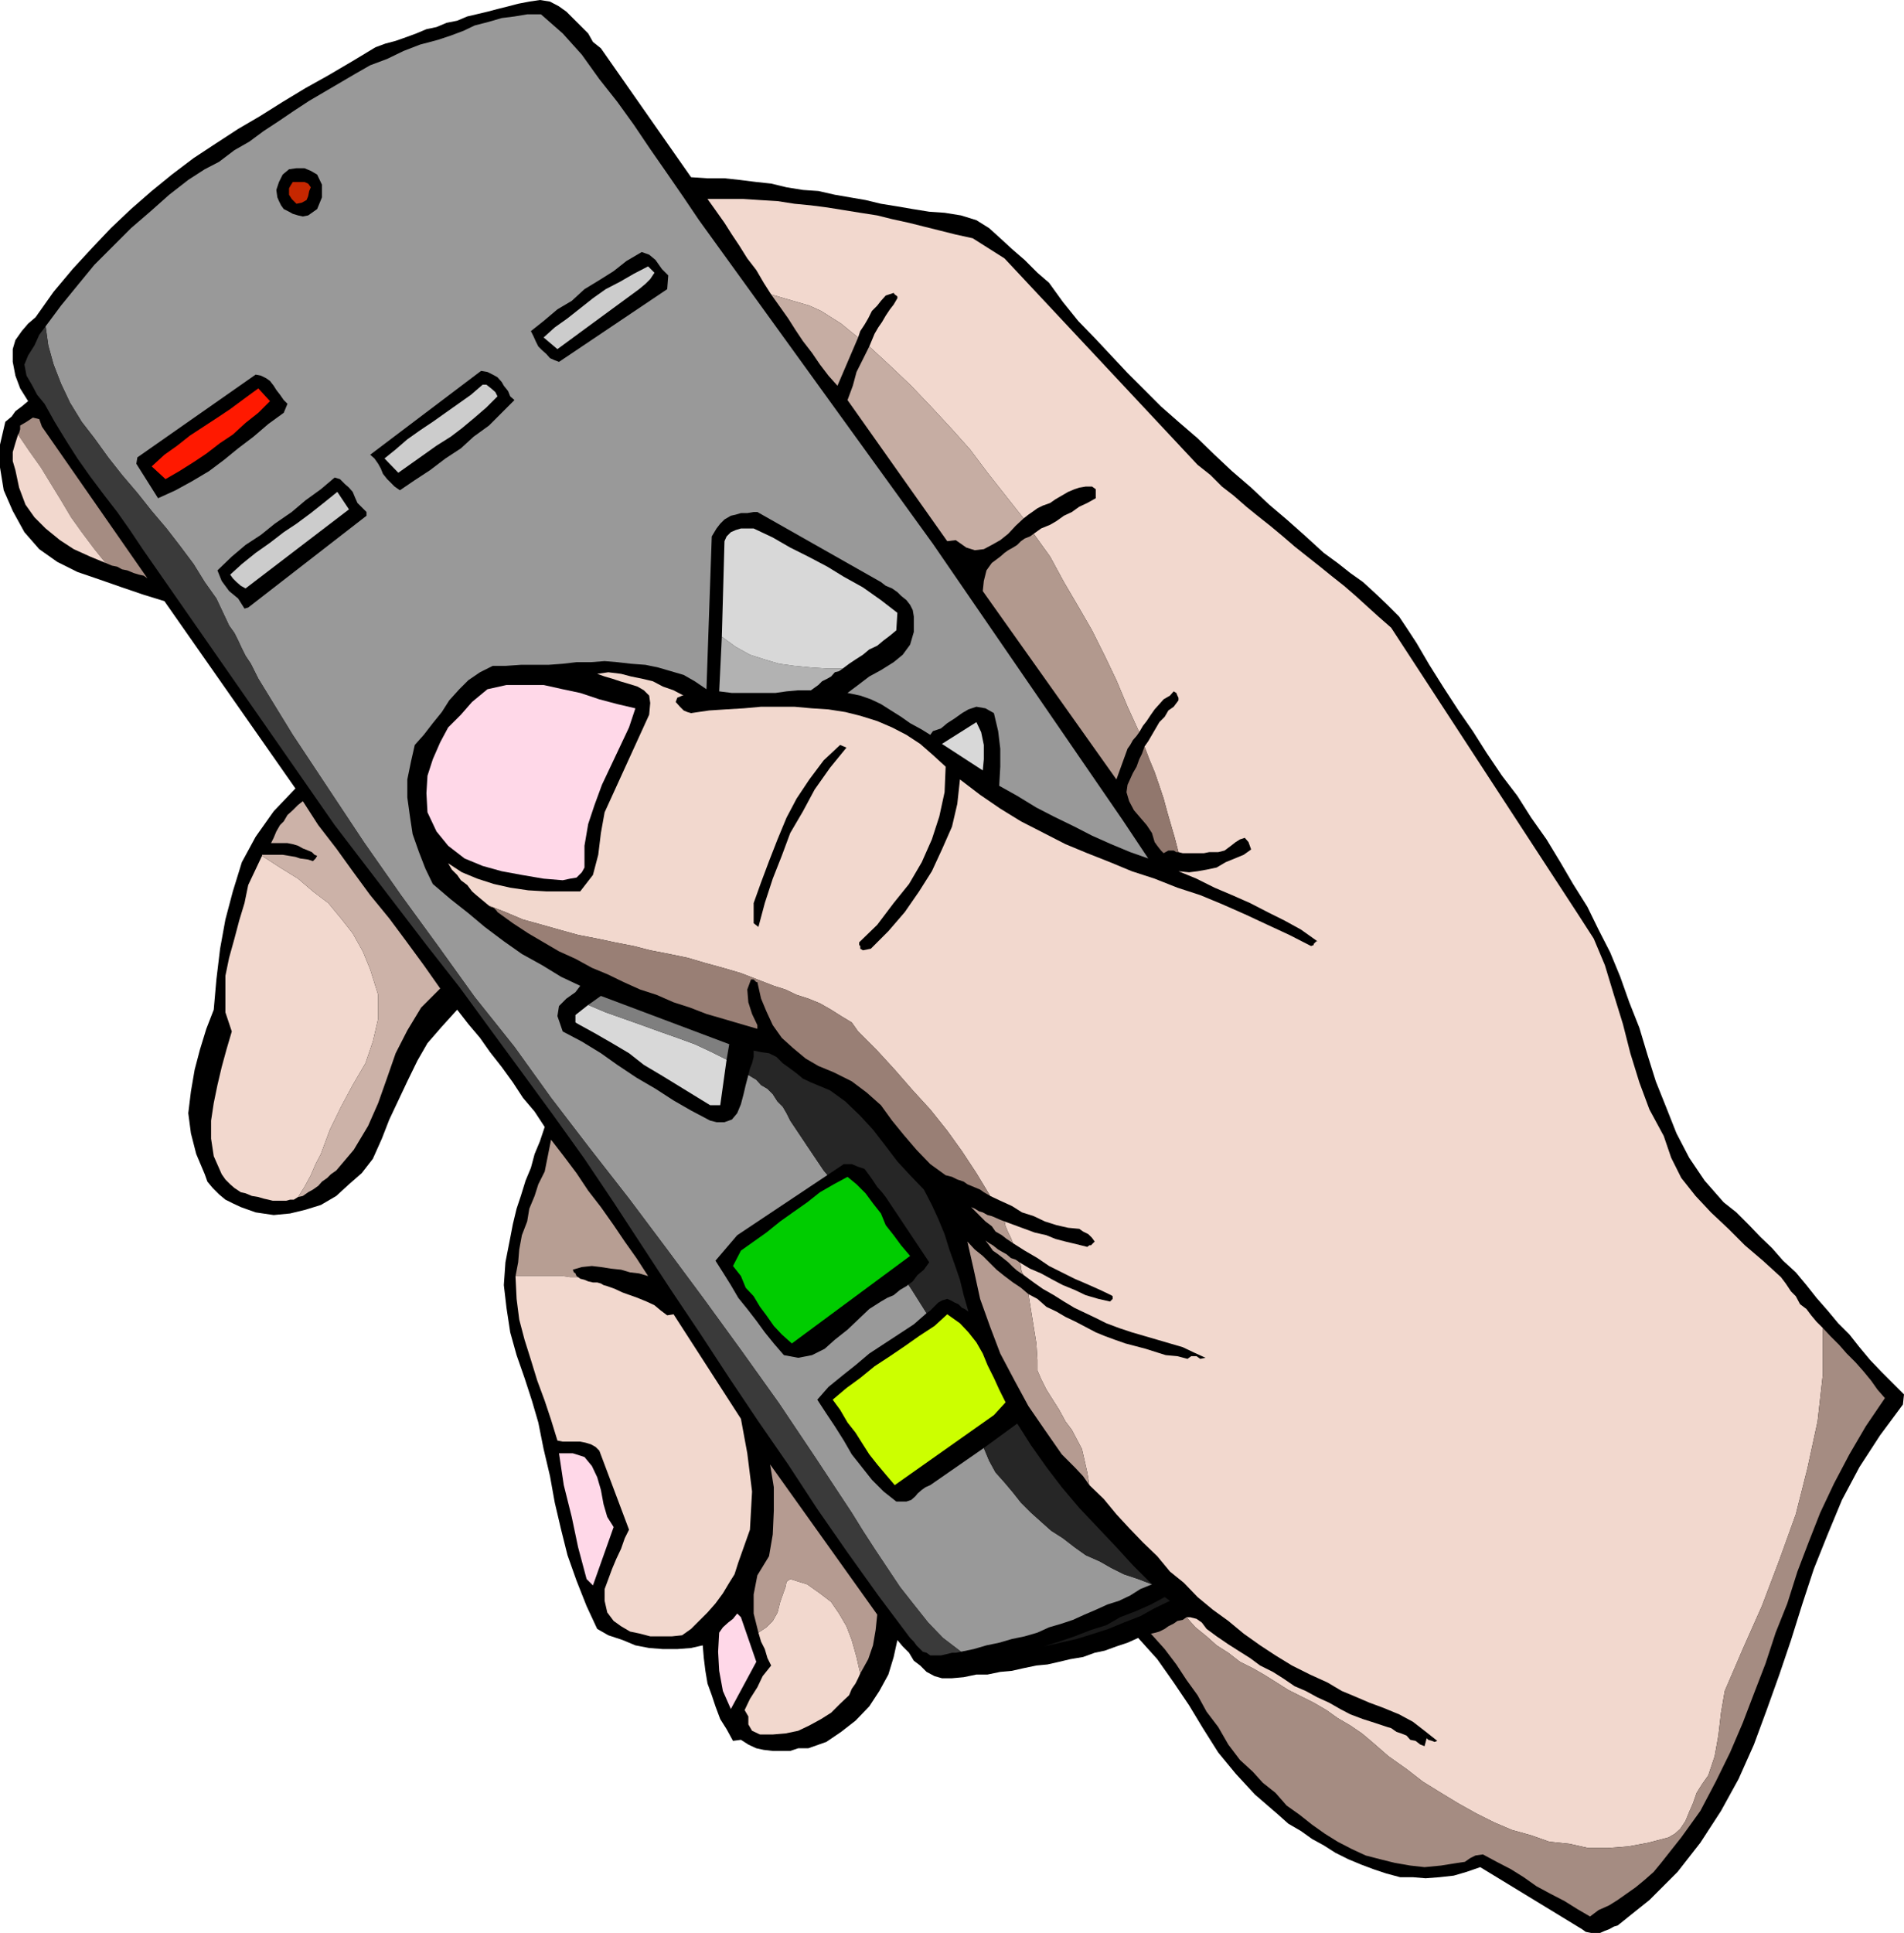 <svg xmlns="http://www.w3.org/2000/svg" width="359" height="364.301"><path d="m358.8 264.703-4.3 5.797-3.898 6-3.301 6.203-2.7 6.5-2.601 6.5-2.2 6.7-2.097 6.699-2.203 6.5-2.398 6.699-2.399 6.5-2.902 6.5-3.301 6-3.898 6-4.301 5.5-5.301 5.3-6 4.801-.7.2-.898.5-.8.3-.899.399H300l-1-.2-.7-.5-19.198-11.699-2.602.899-2.398.699-2.7.3-2.601.2-2.399-.2H264l-2.598-.698L259 352.3l-2.398-.899-2.399-1-2.402-1.199-2.2-1.402-2.199-1.2-2.101-1.5-2.399-1.398L241 342l-4.398-3.797-3.602-3.902-3.297-4-2.902-4.598-2.598-4.3-2.902-4.301-3.098-4.399-3.601-4-2 .899-2.102.699-2.2.8-1.898.399-2.199.8-2.402.403-2.098.5-2.203.5-2.098.2-2.402.5-2.2.5-2.198.199-2.399.5h-2.101l-2.399.5-2.203.199h-1.898l-1.399-.399-1.5-.8-1.203-1.2-1.2-.902-.898-1.5-1.199-1.2-1-1.198-.703 3.199-1 3.3-1.7 3.102-1.898 2.899-2.601 2.699-2.7 2.101-2.8 1.899-3.399 1.199H150.5l-1.5.5h-3.297l-1.703-.2-1.398-.3-1.5-.7-1.399-.898-1.5.2-1.203-2.2-1.2-1.902-.898-2.398-.699-2.102-.8-2.2-.403-2.398-.297-2.402-.203-2.398-2.2.5-2.597.199H125l-2.598-.2-2.601-.5-2.399-1-2.699-.898-2.101-1.203-2-4.297-1.899-4.8-1.703-4.801-1.2-4.801-1.198-5.098-.899-5-1.203-5.101-1-5-1.2-4.102-1.398-4.297-1.5-4.3-1.199-4.301-.703-4.602-.5-4.297.3-4.3.903-4.602.5-2.598.7-2.902.8-2.399.899-2.902 1-2.398.699-2.602 1-2.398.902-2.7-1.902-2.902-2.2-2.598L96.704 204l-2.101-2.898-2.2-2.801-1.902-2.7L88.3 193l-2.097-2.7-2.902 3.2-2.7 3.102-1.898 3.3-1.902 3.899-1.7 3.601L73.403 211 72 214.602l-1.7 3.8-2.097 2.7-2.402 2.101-2.399 2.2-2.902 1.699-2.898.898-2.899.703-3.101.297-3.399-.5-1.402-.5-1.399-.5-1.5-.7-1.402-.698-1.2-1-1.198-1.2-1-1.199-.5-1.402L37 217.5l-1-3.898-.5-3.801.5-4.098.703-4.101 1-3.801 1.2-3.899 1.398-3.601.5-5.7.699-5.8 1-5.5L43.902 168l1.7-5.5 2.601-4.797 3.399-4.8 4.101-4.301L31 113.3l-3.898-1.2L23 110.704l-4.297-1.5-4.101-1.402-3.801-1.899-3.399-2.402-2.8-3.2-2.2-4-1.699-3.898-.703-4.3V83.8l1-4.3 1.203-1 .7-1 1.199-.898 1.199-1-1.5-2.399-.899-2.402-.5-2.598v-2.402l.5-1.7 1.2-1.699L5.3 61l1.402-1.2 3.399-4.8 3.601-4.297 3.598-3.902L20.902 43l3.801-3.598L28.602 36l3.8-3.098 4.098-3.101 4.102-2.7 4.3-2.8L49 21.902l4.3-2.699 4.302-2.601 4.3-2.399L66.5 11.5l4.3-2.598 1.903-.699 1.899-.5 2-.703 1.898-.7 1.902-.8 1.899-.398 1.902-.801 2-.399 1.899-.8 1.699-.399 2.101-.5 1.899-.5 2-.5 1.902-.5 2.098-.402 2-.301 1.902.3 1.7.903 1.398 1 1.199 1.2 1.402 1.398 1.5 1.5.899 1.601 1.5 1.2 17 24.3 3.101.2h3.2l2.8.3 3.2.399 2.8.3 2.899.7 3.101.5 2.899.199 3.101.703 2.899.5 2.902.5 2.899.7 3.101.5 2.899.5 3.101.5 2.899.199 3.101.5 2.899.898L186.5 43l2.102 1.902 2.398 2.2L193.203 49l2.399 2.402 2.199 1.899 2.601 3.601 2.899 3.598 3.3 3.402L209.5 67l3.102 3.3 6.3 6.302 3.301 2.898 3.598 3.102L229 85.703l3.3 3.098 3.602 3.101 3.399 3.2 3.3 2.8 3.602 3.2 3.399 3.101 2.601 1.899 2.399 1.898 2.398 1.703 2.402 2.2 2.2 2.097 2.199 2.203 1.601 2.399 1.7 2.601 2.398 4.098 2.703 4.3 2.797 4.301 2.703 3.899 2.598 4.101 2.902 4.301 2.899 3.797 2.601 4.102 2.899 4.101 2.601 4.297 2.399 4.102 2.699 4.3 2.101 4.301 2.2 4.297 1.898 4.602 1.703 4.8 1.899 4.801 1.5 5 1.601 5.098 2 5 1.899 4.8 2.398 4.602 2.902 4.297 3.598 4.102 2.402 1.898 2.399 2.402 2.101 2.2 2.2 2.101 2.101 2.399 2.399 2.199 2 2.402 1.898 2.399 2.102 2.398 2 2.402 2.101 2.098 1.899 2.402 2 2.399 2.101 2.199 2.2 2.203 2.097 2.098-.2 1.902"/><path fill="#f2d8ce" d="m258.703 328.3 3.098 2.7 3.402 2.402 3.098 2.399 3.402 2.101 3.297 2 3.402 1.899 3.399 1.699 3.3 1.402 3.602 1 3.399 1.2 3.8.398 3.598.8h3.602L307 348l3.8-.7 3.802-1 1.199-.698 1-.899 1-1.5.699-1.703.703-1.598.7-2 1-1.601 1.199-1.7L323.3 331l.699-3.898.5-4.301.703-4.098 3.399-7.902 3.601-8.098L335.5 294l3.102-8.598 2.199-8.699 1.902-8.8 1-8.903v-8.7l-1.203-1.198-1-1.2-.898-1.199-1.2-.902-.8-1.5-.899-.899-1-1.5-.902-1.199-3.399-3.101-3.402-2.899-3.098-3.101-3.3-3.102-2.899-3.098L317 222l-1.898-3.797-1.399-4.101-2.703-5-1.898-5.102-1.7-5.5L306 193l-1.7-5.5-1.698-5.598-2.102-5-3.098-4.8-35.101-53.801-2.399-2.098-2.101-1.902-2.2-2-2.199-1.899L251 108.5l-2.098-1.7-2.402-1.898-2.398-1.902-2.2-1.898-2.402-2-2.398-1.899L235 95.5l-2.398-2.098-2.2-1.699-2.199-2.203-2.402-1.898-36.399-38.899-6-3.8-3.199-.7-2.8-.703-3.2-.797-2.8-.703-3.2-.7-2.8-.698-3.2-.5-6.203-1-3.098-.399-3.101-.3-3.2-.5-3.3-.2-3.098-.203h-6.8l1.5 2.102L136.601 42 138 44.203l1.402 2.098 1.5 2.402 1.7 2.2L144 53.3l1.402 2.199 2.399.703 2.402.7 2.399.699 2.199 1 1.902 1.199 1.899 1.2 1.699 1.402 1.5 1.2.402-1.2.797-1.199.703-1.203.7-1.398 1-1 .699-.899.898-1 1.5-.5.203.297.297.203.203.2v.3l-.703 1.2-.7.898-.8 1.199-.7 1.203-.698 1-.7 1.2-1 2.398 3.899 3.601 4 3.801 3.902 4.098 3.797 4.101 3.402 3.801 3.301 4.399L193 97.703l.902-.703 1-.7.7-.5 1-.5 1.398-.5 1-.698 1.203-.7 1.2-.699 1.199-.5.898-.3 1.203-.2h1.2l.699.5v1.7L205 94.8l-1.5.699-1.398 1-1.5.703-1.399 1-1.203.7-1.7.699-1.398 1 3.098 4.3 2.602 4.801 2.699 4.598 2.601 4.5 2.399 4.8 2.199 4.602 2.102 5L214.8 138l.699-1.2.703-.898.797-1.199.703-1 .899-1 .8-.902 1.2-.7.699-.8.5.3.199.5.203.399v.5l-.902 1.203-1 .7-.7 1.199-1 1-1.398 2.398-.703 1.203-.7 1 .903 2.399 1 2.398.899 2.602.8 2.398.7 2.602.699 2.398.699 2.402.703 2.7.797.199h4l1-.2h1.703l1.2-.3 1.199-.899.898-.699.8-.5.903-.3.7.8.5 1.399-1.403 1-3.398 1.398-1.7 1-1.902.402-1.7.301-1.597.2-2-.2 3.399 1.399L229 167.3l3.3 1.402 3.403 1.5 3.297 1.7 3.203 1.597 3.098 1.703 3.101 2.2h-.199l-.5.5v.199l-.5.199-4.101-2.098L239 174.3l-4.297-2-4.3-1.899-4.102-1.699L222 167.3l-4.297-1.7-4.3-1.398-4.102-1.703-4.301-1.7-4.098-1.698-4.101-2.102-4.301-2.2-3.898-2.398-3.801-2.601-3.801-2.899-.5 4.598-1 4.3-1.898 4.302-1.899 4.101-2.402 3.797-2.7 3.902-3.101 3.598-3.297 3.3-1.5.302-.5-.301v-.5l-.203-.2v-.5l3.402-3.3 3.098-4.098 2.902-3.601 2.399-4.102 1.902-4.297 1.399-4.3 1-4.602.199-4.801-2.399-2.2-2.402-2.097-2.598-1.703-2.699-1.398-2.8-1.2-3.2-1-2.8-.699-3.2-.5-3.101-.203-3.301-.297H143.5l-3.297.297-3.402.203-3.098.2-3.402.5-.7-.2-.699-.3-.699-.7-.8-.902.3-.801.5-.2.399-.198h.3l-1.902-1-2-.7-1.898-1-2.102-.5-2-.402-1.898-.5-2.399-.297-2.101.297 1.398.5 1.402.402 1.5.5 1.7.5 1.601.5 1.2.7 1 1 .199 1.398-.2 2.203-8.402 18.4-.7 3.898-.5 4.102-1 3.8-2.398 3.098H103l-3.398-.2-3.399-.5-3.101-.698-3.102-1-2.898-1.2-2.602-1.699.703 1.2 1 1 .7 1 1.199.898L89 168l.8.703 1.2 1 1.203 1 3.098 1.2 3.3 1.398 3.602 1 3.2.902 3.597 1 3.602.7 3.3.699 3.598.699 3.102.8 3.601.7 3.399.699 3.398 1 3.3.902 3.403 1 3.098 1.2 3.101 1.199 2.2.699 2.101 1 2.2.703 2.199.899 2.101 1.199 1.899 1.199 2 1.203 1.199 1.7 3.601 3.597 3.301 3.602 3.399 3.898 3.3 3.602 3.2 4 2.8 3.898 2.7 4.102 2.601 4.3 1.899.899 2.199 1 1.902 1.199 2.2.703 2.097 1 2.203.7 2.2.5 2.097.199.703.5 1 .5.7.699.5.699-.5.5-.2.203h-.3L205 235l-2-.5-2.098-.5-1.902-.5-1.7-.7-2.198-.5-1.899-.698-1.902-.7-1.899-.699.2.899.5 1.199.5 1 .398 1 2.203 1.402 2.399 1.399 2.199 1.5 2.402 1.199 2.399 1.199 2.101.902 2.7 1.2 2.097 1 .3.199v.5l-.5.5-2.198-.5-2.399-.7-2.101-1-2.2-.898-1.902-1-2.2-1.203-2.097-.898-2-1.2.297.7v.5l.203.699.297.5 1.902 1.402 1.7 1.2 2.101 1.199 1.899 1.199 2 1.199 2.101 1 1.899.902 2 1 2.398.899 2.402.8 2.399.7 2.402.699 2.399.703 2.398.7 2.102 1 2.199 1-1 .199-.7-.5h-1l-.699.5-1.902-.5-2.2-.2-1.597-.5-2.203-.699-3.797-1-2-.703-1.902-.7-1.7-.698-1.898-1-1.902-1-1.899-.899-1.699-1-1.902-.902-1.7-1.5-1.699-.899.5 3.098 1 6.203.2 3.098v2l.699 1.601 1 2 1.199 1.899 1.203 1.902 1.2 2.2 1.199 1.597.898 1.703 1 1.899 1 4.398.402 2.402 2.7 2.598 2.398 2.902 2.402 2.598 2.598 2.703 2.703 2.598 2.399 2.902 2.601 2.098 2.598 2.699 2.902 2.402 2.899 2.098 2.898 2.402 3.102 2.2L240.5 312l3.102 1.902 3.398 1.7 3.3 1.5 2.7 1.601 2.402 1 2.801 1.2 2.7 1 2.898 1.199 2.601 1.398 2.2 1.703 2.398 1.899-.5.199-.5-.2-.7-.199-.3-.3-.398 1.5-.801-.301-.899-.7-1-.199-.699-.8-1-.399-.902-.3-1-.7-.7-.203-2.398-.797L257 324l-2.398-.898-1.899-1-2.101-1.2-2.2-1-2.199-1.199-2.101-.902-2.2-1.5-1.902-1.2-2.398-1.199-1.899-1.402-1.902-1.2-2.2-1.398-2.199-1.5L227.5 307l-.898-1.2-1-.698-1.2-.301h-.699l1.7 1.902 2.097 1.7 1.902 1.699 2.2 1.398 2.199 1.703 2.402 1.2 2.098 1.199 2.402 1.5 2.2 1.398 2.398 1.203 2.402 1.2 2.399 1.398 2.101 1.5 2.399 1.402 2.199 1.5 1.902 1.598"/><path fill="#999" d="m217.203 298.602-2.601-1-2.7-.899-2.402-1.203-2.098-1.2-2.699-1.198-2.101-1.5-2.2-1.7-2.199-1.402-1.902-1.7-1.899-1.698-1.902-1.899-1.5-1.902-1.598-1.899-1.699-1.902-1.203-2.2-1-2.398-10.098 7-.902.399-.7.5-.8.699-.398.5-.801.703-.899.297H169l-2.398-1.898-2.2-2.2-1.902-2.402-1.898-2.398-1.5-2.602-1.7-2.7-1.601-2.398-1.7-2.601 2.102-2.399 2.7-2.199 2.398-1.902 2.601-2.2 2.899-1.898 2.601-1.703 2.899-1.898 2.402-2.102-2.902-4.598-3.098-4.601-3.3-4.301-3.2-4.5-3.3-4.598-3.602-4.3-3.098-4.602-3.203-4.797-.7-1.402-.698-1.2-1-1-.899-1.398-1-1-1.203-.703-.898-1-1.5-.898-.5 1.898-.399 1.703-.5 1.899L139 209.8l-1 1.2-1.398.5h-1.5l-1.2-.297-3.601-1.902-3.301-1.899-3.398-2.199-3.602-2.101-3.598-2.399-3.101-2.203-3.598-2.2-3.601-1.898-1-2.902.3-1.898 1.399-1.399L108.5 187l.902-1.2-3.601-1.698-3.598-2.2-3.8-2.101L95 177.402l-3.598-2.699-3.101-2.601L85 169.5l-3.398-2.898-1.399-2.899L79 160.602l-1.2-3.399-.5-3.3-.5-3.602v-3.399l.7-3.402.703-3.098 1.7-1.902 1.699-2.2 1.699-2.097L84.703 132l1.899-2.098 1.699-1.699 2.199-1.5 2.402-1.203h2.399l2.902-.2h5.2l2.699-.198 2.601-.301h2.7l2.597-.2 2.402.2 2.598.3 2.703.2 2.399.5 2.398.699 2.402.703 2.098 1.2 2.203 1.5 1-28.801.899-1.5.699-.899.8-.8 1.2-.7.902-.203 1-.297h1.2l1.199-.203h.699l23.3 13.203.899.7 1.203.5 1 .699.7.699 1 .8.699.899.5 1 .199 1.203v2.899l-.7 2.398-1.398 1.902-1.703 1.399-2.398 1.5-2.2 1.199-2.101 1.602-2 1.5 2.402.5 2 .699 1.899.902 1.898 1.2 1.902 1.199 1.7 1.199 2.199 1.199 1.601 1 .5-.7 1.5-.5 1.2-1 1.398-.898 1.402-1 1.2-.699 1.5-.5 1.699.297 1.601.902.801 3.399.399 3.3v3.399l-.2 3.602 3.399 1.898 3.601 2.203 3.301 1.7 3.899 1.898 3.3 1.699 3.598 1.602 3.602 1.5 3.398 1.199-4.797-7.2-35.8-52.101-44.102-61-2.899-4.297-3.101-4.5-3.2-4.601L119.5 23.5l-3.098-4.297-3.402-4.3-3.297-4.602-3.601-4L102 2.703h-2.598L97 3.102l-2.398.3-2.399.7L89.5 4.8l-2.098 1L85 6.703l-2.398.797-3.399.902-3.101 1.2-3.102 1.5-3.2 1.199-2.8 1.601-5.797 3.399L58.301 19l-2.899 1.902-2.8 1.899-2.899 1.902-2.703 2-2.797 1.598-2.902 2.199-2.7 1.402-3.101 2-3.598 2.801-3.601 3.2L24.703 43l-6.902 6.902-3.2 3.899-3.101 3.8L8.602 61.5l.5 3.602 1 3.601 1.398 3.598 1.703 3.601 2.2 3.598 2.398 3.102 2.601 3.601L23 89.5l2.902 3.402 2.7 3.399 2.8 3.3 2.399 3.102 2.699 3.598 2.102 3.402 2.199 3.098 1.699 3.601.703 1.5 1 1.399.7 1.402.699 1.5.699 1.399 1 1.5L48 126.5l.703 1.402 6.5 10.598 13.399 20.203 7 10 7 9.598 6.898 9.601 7.5 9.399 6.902 9.601 7.2 9.399 7.5 9.601 7.199 9.598 6.902 9.3 7.2 9.903 7 9.797 6.898 10.3 6.8 10.302 2.102 3.398 2.2 3.402 2.398 3.598 2.402 3.602 2.598 3.3 2.699 3.399 2.8 2.902 3.403 2.598 2.399-.5 2.398-.7 2.402-.5 2.399-.699 2.402-.5 2.399-.699 2.199-1 2.402-.703 2.098-.7 2.199-1 2.102-.898 2.199-1 2.199-.699 2.102-1L215 299.5l2.203-.898"/><path fill="#191919" d="M219.602 301 217 302.402l-2.7 1.2-3.097 1.199-2.601 1.5-2.899.902-3.101 1.2-2.899 1-2.902.898 3.101-.7 3.098-.699 3.203-1L209 307l2.902-1.2 3.098-1.198 2.703-1.5 2.899-1.399-1-.703"/><path fill="#ffd8e8" d="m106.102 165.902 1.398-.3 1.203-.2 1-1 .5-.902v-4.098l.7-4.101 1.199-3.598 1.398-3.8 1.703-3.602 1.7-3.598 1.699-3.601 1.199-3.602-3.399-.797-3.402-.902-3.598-1.2-3.3-.699-3.602-.8h-7l-3.598.8L89 132.301l-2.098 2.402-2.402 2.399-1.5 2.8-1.398 3.2-1 3.101-.2 3.297.2 3.602 1.699 3.601 2.199 2.7 3.102 2.398L91 163.203l3.602 1 3.8.7 4.098.699 3.602.3"/><path fill="#a58c82" d="M3.8 80.203v.7l-.198.699-.2.3L5.5 85l2.203 3.102 1.899 3.101 1.898 3.098 1.902 3.199 2 2.8 2.399 3.2 2.101 2.602 1.2.5 1 .199.898.5 1 .199 1.203.5 1 .3.899.2.699.5L7.902 80.402 7.402 79l-1.199-.297L5 79.5l-1.2.703"/><path fill="#f2d8ce" d="m2.902 88.602.7 3.3 1.199 3.2L6.5 97.5l2.102 2.102L11.3 101.8l2.601 1.699L17 104.902l2.902 1.2-2.101-2.602-2.399-3.2-2-2.8-1.902-3.2-1.898-3.097-1.899-3.101L5.5 85l-2.098-3.098-.5 1.598-.5 1.703v1.7l.5 1.699m46.5 72.698-2.601 5.5-.7 3.403-1 3.297-.898 3.402-1 3.598-.703 3.402v6.899l1.203 3.601-1 3.399-.902 3.3L41 204.5l-.7 3.402-.5 3.301v3.399l.5 3.3 1.5 3.399.7 1 .902.902.801.7 1.2.8.898.2 1.199.5 1.203.199 1 .3.899.2.8.199H54l.703-.2h.7l.8-.5 1.2-1.898 1.199-2.203.898-2.098 1-1.902 1.703-4.598 2.098-4.3L66.5 204.5l2.402-4.098 1.399-4.101 1-4.301v-4.5l-1.5-4.797-1.399-3.402-1.902-3.399-2.2-2.8-2.398-2.899L59 168l-2.797-2.398-3.402-2.102-3.399-2.2"/><path fill="#ccb2a8" d="M51.102 158.902h3.101l1 .2 1 .3.899.5 1 .399.699.3.5.5.5.2-.301.5-.5.5-.898-.301-1.5-.2-.899-.3-1.203-.2-1.2-.198h-3.898v.199l3.399 2.199 3.402 2.102L59 168l2.902 2.203 2.399 2.899 2.199 2.8 1.902 3.399 1.399 3.402 1.5 4.797v4.5l-1 4.3-1.399 4.102L66.5 204.5l-2.2 4.102-2.097 4.3L60.5 217.5l-1 1.902-.898 2.098-1.2 2.203-1.199 1.899.899-.2 1-.699.898-.5 1-.703.703-.797 1-.703.7-.7 1-.698 3.3-3.899 2.7-4.5 1.898-4.3L73 203.101l1.602-4.602 2.199-4.297 2.601-4.3L83 186.3l-3.098-4.399-3.3-4.5-3.2-4.3-3.601-4.399-3.301-4.5-3.098-4.3L60 155.5l-2.898-4.5-.899.703-1 1-1 .899-.703 1.199-.7.699-.698 1.203-.5 1.2-.5 1"/><path fill="#ffd8e8" d="m139 304.102-.797 1-.902.699-1 .902-.7 1-.199 3.598.2 3.601.699 3.801 1.5 3.399 4.8-8.899-2.898-8.402-.703-.7"/><path fill="#f2d8ce" d="m149 297.602-.7.5-.198 1-.5 1.398-.5 1.402-.5 2-.899 1.598-1.203 1.203-1.5 1 .5 1.7.703 1.398.5 1.699.7 1.402-1.602 2-1 2.098-1.399 2.203-1 2.098.7 1.199v1.5l.699 1.203 1.5.7h2.402l2.399-.2 2.398-.5 2.102-1L154.8 324l1.902-1.2 1.7-1.698 1.699-1.602.5-1.2.699-1 .5-1 .402-.898-.703-3.101-.898-3.2-1-2.601-1.399-2.398-1.5-2.2-2.101-1.601-2.399-1.7-3.203-1"/><path fill="#d8d8d8" d="m177.602 140.203 7.699 5 .199-2.101v-2.7L185 138l-.898-1.898-6.5 4.101"/><path fill="#b2b2b2" d="m136.102 120-.5 10.3 2.398.302h8.203l2.098-.301 2.199-.2h2.402l1.399-1 .699-.699 1-.5.703-.402.7-.797.8-.203.7-.5H156l-3.098-.2-3.101-.3-2.899-.398-2.699-.801-2.8-.899-2.7-1.5-2.601-1.902"/><path fill="#d8d8d8" d="m139.703 99.602-1 .3-.902.399-.801.8-.398.899-.5 18 2.601 1.902 2.7 1.5 2.8.899 2.7.8 2.898.399 3.101.3 3.098.2h2.902l1.2-.898 1.199-.801 1.402-.899 1.2-1 1.5-.699 1.199-1 1.199-.902 1.199-1 .203-3.301-3.101-2.398-3.399-2.399-3.601-2-3.102-1.902-3.598-1.899-3.402-1.699-3.297-1.902-3.601-1.7h-2.399"/><path fill="#c6ada3" d="m157.902 72.703 3.899-9.101-1.5-1.2L158.6 61l-1.898-1.2-1.902-1.198-2.2-1-2.398-.7-2.402-.699-2.399-.703 1.5 2.102 1.7 2.398L150 62.203l1.402 2.098 1.7 2.199 1.5 2.203 1.601 2.098 1.7 1.902"/><path fill="#b2998e" d="m188.602 104.902-1.602 1.2-1 1.398-.5 2-.2 1.902 25.2 35.5 2.102-5.8.5-.7.5-.902.699-.797.5-.703-2.2-4.797-2.101-5-2.2-4.601-2.398-4.801-2.601-4.5-2.7-4.598-2.601-4.8-3.098-4.301-.699.5-1 .398-.703.5-.7.703-.8.5-.898.5-.7.5-.8.7"/><path fill="#91776d" d="m213.602 145.703-1 2.2-.2 1.398.5 1.699.899 1.703 1.199 1.399 1.203 1.398 1 1.5.5 1.703.5.7.7.898.5.5.898-.5h1l.5.3h.402l-.703-2.699-.7-2.402-.698-2.398-.7-2.602-.8-2.398-.899-2.602-1-2.398-.902-2.399-.5 1.399-.5 1-.5 1.398-.7 1.203"/><path fill="#c6ada3" d="m163.902 65.3-1.199 2.403-1.203 2.399-.7 2.601-1 2.7L178.603 102l1.601-.2 2 1.403 1.598.5 1.699-.203 1.5-.797 1.602-.902 1.5-1.2 1.398-1.5 1.5-1.398-6.797-8.601-3.3-4.399-3.403-3.8-3.797-4.102-3.902-4.098-4-3.8-3.899-3.602"/><path fill="#d8d8d8" d="M108.5 191.3v1.403l.5.297 3.102 1.703 3.3 1.899 3.2 1.898 2.8 2.203 3.2 1.899 3.101 1.898 3.098 1.902 3.101 1.899h1.899l1.199-8.598-2.797-1.402-3.203-1.5-3.297-1.2-3.402-1.199-3.301-1.199-3.398-1.203-3.399-1.2-3.3-1.398-2.403 1.899"/><path fill="#7f7f7f" d="m110.902 189.402 3.301 1.399 3.399 1.199 3.398 1.203 3.3 1.2 3.403 1.199L131 196.8l3.203 1.5 2.797 1.402.5-2.902-24.2-9.098-2.398 1.7"/><path fill="#ffd8e8" d="m105.402 273.902.899 6 1.5 6 1.199 5.7 1.602 6 1.199 1.199 3.902-11-1.203-1.899-.7-2.402-.5-2.7-.698-2.398-1-2.101-1.399-1.7-2.203-.699h-2.598"/><path fill="#b79e93" d="m102.703 220.8-1.203 2.403-.7 2.2-1 2.398-.398 2.402-1 2.598-.5 2.699-.199 2.402-.5 2.598h8.899l1.398.203h1.5l-.297-.203-.203-.5-.297-.2-.203-.5 1.703-.5 1.899-.198 1.699.199 1.902.3 1.899.2 1.699.5 1.699.199 1.703.5-2.203-3.398-2.2-3.102-2.097-3.098-2.402-3.402-2.399-3.098-2.199-3.3-2.402-3.2-2.399-3.101-1.199 6"/><path fill="#b59b91" d="m145 293.3-2.2 3.602-.698 3.598v3.602l.898 3.601 1.5-1 1.203-1.203.899-1.598.5-2 .5-1.402.5-1.398.199-1 .699-.5 3.203 1 2.399 1.699 2.101 1.601 1.5 2.2 1.399 2.398 1 2.602.898 3.199.703 3.101 1.5-2.699.899-2.601.5-2.899.3-2.902L145.203 276l.7 4.3v4.403l-.2 4.5-.703 4.098"/><path fill="#f2d8ce" d="m127 247.703-1.2.2-1.198-.903-1.2-1-1.5-.7-1.699-.698-1.402-.5-1.399-.5-1.5-.7-1.402-.5-.7-.199-.5-.3-.698-.2h-.801l-.899-.203-.699-.297-.8-.203-.403-.297h-1.5l-1.398-.203h-8.899v.203l.2 4.098.5 3.902 1 3.797 1.199 3.8 1.199 3.903 1.402 3.797 1.2 3.602 1.199 3.898 1 .203h3.3l1 .2 1 .3.899.5.699.7 5.602 14.898-.801 1.601-.7 2-.898 1.899-.8 1.902-.7 1.899L114 299.5v2.203l.5 2.2 1.203 1.597 1.399 1 1.699 1 1.902.402 1.899.5h4.101l1.899-.199L130.3 307l1.5-1.5 1.601-1.598 1.5-1.699 1.399-1.902 1.199-2 1-1.598.703-2.203 2.2-6.2.398-7.198-.899-7.2-1.199-6.5L127 247.703"/><path fill="#262626" d="m191.8 268.3-6.3 4.602 1 2.399 1.203 2.199 1.7 1.902 1.597 1.899 1.5 1.902 1.902 1.899 1.899 1.699 1.902 1.699 2.2 1.402 2.199 1.7 2.101 1.5 2.7 1.199 2.097 1.199 2.402 1.203 2.7.899 2.601 1-3.601-3.602-3.102-3.398-3.598-3.801-3.402-3.598-3.297-3.902-2.902-3.801-2.899-4.098-2.601-4.101M152.902 204l-1.5-.7-1.199-1-1.203-.898-1.398-1-1.2-1.199L145 198.5l-1.5-.2-1.398-.3v1.203l-.301 1.2-.399 1-.3 1.199 1.5.898.898 1 1.203.703 1 1 .899 1.399 1 1 .699 1.199.699 1.402 3.203 4.797 3.098 4.602 3.601 4.3 3.301 4.598 3.2 4.5 3.3 4.3 3.098 4.602 2.902 4.598.7-.5 1.5-1.5.699-.398 1-.301.699.3.699.399.703.3.7.7.5.203.699.5-.899-3.101-.703-2.899-1-2.902-1-2.801-.898-2.898-1.2-2.899-1.199-2.601-1.5-2.899-2.601-2.703-2.399-2.598L167 216l-2.398-3.098-2.399-2.601-2.8-2.7-2.903-2.101-3.598-1.5"/><path fill="#b59b91" d="m185.8 233.8.7.903.703 1 1 .7.899.699 1 .8.898.899.8.699 1.2.8-.297-.5-.203-.698v-.5l-.297-.7-.703-.5-.898-.3-.801-.7-.899-.5-.699-.402-1-.797-.703-.402-.7-.5m-2.698-6.301 1 1 .699.703 1 1 1.199.899.703 1 1.2.699.898.699 1.199.8-.398-1-.5-1-.5-1.198-.2-.899-.8-.3-.899-.403-.703-.297-.797-.203-.902-.5-.7-.2-.8-.5-.7-.3"/><path fill="#997f75" d="m145.902 185.8-3.101-1.198-3.098-1.2-3.402-1L133 181.5l-3.398-1-3.399-.7-3.601-.698-3.102-.801-3.598-.7-3.3-.699-3.602-.699-3.598-1-3.199-.902-3.601-1-3.301-1.399-3.098-1.199.2.2.699.199.5.5.199.3L96.703 174l2.899 1.902 2.898 1.7 2.902 1.699 3.098 1.402 3.102 1.7 2.898 1.199 3.102 1.5 3.101 1.398 3.098 1 3.199 1.402 3.102 1 3.101 1.2 3.098.898 3.402 1 3.098.902v-.699l-1-2.101-.7-2.2-.199-2.402.7-1.898h.5l.5.5h.199l.699 3.101 1 2.399 1.203 2.601 1.7 2.399 2.097 1.898 2.402 2 2.399 1.402 2.902 1.2 3.399 1.699 2.8 2.101 2.7 2.399 2.101 2.902 2.2 2.7 2.398 2.8 2.601 2.7 2.899 2.097 1.199.3 1 .5 1.203.403.7.5 2.398 1 .699.5 1.203.7-2.601-4.301-2.7-4.102-2.8-3.898-3.2-4-3.3-3.602-3.399-3.898-3.3-3.602-3.602-3.598-1.2-1.699-2-1.203-1.898-1.2-2.101-1.198-2.2-.899-2.199-.703-2.101-1-2.2-.7"/><path fill="#b59b91" d="m195.602 256.3-.2-3.097-1-6.203-.5-3.098-1.402-1.199-1.5-1-1.598-1.203-1.5-1.2-1.402-1.398-1.2-1.199-1.5-1.203-1.398-1.5 1.2 5.3 1.199 5.5 1.902 5.302 1.899 5 2.699 5.101 2.601 4.797 3.098 4.5 3.203 4.602 1.399 1.398 1.199 1.203 1.402 1.5 1.2 1.7L205 277.5l-1-4.398-1-1.899-.898-1.703-1.2-1.598-1.199-2.199-1.203-1.902-1.2-1.899-1-2-.698-1.601v-2"/><path fill="#3a3a3a" d="M160.602 285.102 153.8 274.8l-6.899-10.301-7-9.797-7.199-9.902-6.902-9.301-7.2-9.598-7.5-9.601-7.199-9.399-6.901-9.6-7.5-9.399-6.898-9.601-7-9.598-7-10L55.203 138.5l-6.5-10.598L48 126.5l-.7-1.398-1-1.5-.698-1.399-.7-1.5-.699-1.402-1-1.399-.703-1.5-1.7-3.601-2.198-3.098-2.102-3.402-2.7-3.598-2.398-3.101-2.8-3.301-2.7-3.399L23 89.5l-2.598-3.297-2.601-3.601-2.399-3.102-2.199-3.598-1.703-3.601-1.398-3.598-1-3.601-.5-3.602-1.2 1.602-.902 2L5.3 67l-.698 1.703L5 70.801 6 72.5l1 1.902 1.402 1.7 1.899 3.398 2.199 3.602 2.102 3.3L17 89.801l2.703 3.601 2.399 3.098 2.398 3.402 2.402 3.598 36.2 52 17.3 22.602 6.2 7.898 6 8.203 5.8 7.899 6 8.199 5.801 8.101 5.5 8.2 5.297 8.101 5.5 8.399 5.5 8.199 5.5 8.402 5.5 8.2 5.602 8.097 5.5 8.402 5.699 8.2 5.8 8.101 6 8 .7.7.5.699L174 311.3l.703.199.7.5h2l.898-.2 1.199-.3h.703l1-.2-3.402-2.597L175 305.8l-2.7-3.399-2.597-3.3-2.402-3.602-2.399-3.598-2.199-3.402-2.101-3.398"/><path fill="#a58c82" d="M343.703 250.3v8.7l-1 8.902-1.902 8.801-2.2 8.7L335.5 294l-3.297 8.703-3.601 8.098-3.399 7.902-.703 4.098-.5 4.3-.7 3.899-1.198 3.602-1.2 1.699-1 1.601-.699 2-.703 1.598-.7 1.703-1 1.5-1 .899-1.198.699-3.801 1L307 348l-3.898.3H299.5l-3.598-.8-3.8-.398-3.399-1.2-3.601-1-3.301-1.402-3.399-1.7-3.402-1.898-3.297-2-3.402-2.101-3.098-2.399-3.402-2.402-3.098-2.7-1.902-1.597-2.2-1.5-2.398-1.402-2.101-1.5-2.399-1.399-2.402-1.199-2.399-1.203-2.199-1.398-2.402-1.5-2.098-1.2-2.402-1.199-2.2-1.703-2.199-1.398-1.902-1.7-2.098-1.699-1.699-1.902-.703.5-1 .199-.7.5-1 .5-.698.5-1 .5-.7.203-.902.2 2.602 2.898 2.199 2.902 1.902 2.899 2.098 2.898 1.699 3.102 2.203 2.898 1.899 3.3 2.199 2.903 2.402 2.2 1.899 2.097 2.398 1.902 2.102 2.399L245 342l2.402 1.902 2.399 1.7 2.402 1.5 2.7 1.398 2.597 1.203 2.703.7 2.797.699 2.902.5 2.7.3 3.101-.3 3.098-.5 1.402-.2 1-.699 1-.5 1.399-.203 2.601 1.402 2.7 1.399 2.398 1.5 2.402 1.699 2.598 1.402 2.699 1.399 2.402 1.5 2.399 1.402 1.601-1.203 2-.898 1.598-1 1.703-1.2 1.7-1.199 1.699-1.402 1.699-1.5 1.402-1.7 3.797-4.8 3.602-5 2.898-5.5 2.703-5.5 2.399-5.598 2.101-5.5 2.2-5.703 1.898-5.797 2.199-5.5 1.902-6 2.098-5.5 2.203-5.601 2.598-5.5 2.902-5.5 3.098-5.301 3.601-5.301-1.402-1.598-1.2-1.699-1.398-1.703-1.5-1.7-1.699-1.698-1.402-1.602-1.7-1.7-1.398-1.5"/><path fill="#cf0" d="m168.703 279.902-1.703-2-1.598-1.902-1.5-1.898-1.402-2.2-1.2-1.902-1.5-1.898-1.398-2.399-1.402-1.902 2.602-2.2 2.601-1.898 2.7-2.203 2.898-1.898 2.8-1.899 2.7-1.902 2.902-1.899 2.399-2.199 2.398 1.7 1.602 1.699 1.5 1.898 1.199 2.102.902 2.199 1.2 2.402 1 2.2 1.199 2.398-2.2 2.402-18.699 13.2"/><path d="m166.102 245.3-2.2 1.403-2.101 2-2 1.899-2.399 1.898-1.902 1.703-2.398 1.2-2.602.5-2.7-.5-1.898-2.2-1.699-2.101-1.601-2.2-1.7-2.199-1.699-2.101-1.402-2.399-1.5-2.402-1.399-2.2 4.098-4.8 20.102-13.399h1.5l1.199.5 1.199.399.902 1.199.7 1 .8 1.203.899 1 .699.899 8.203 12.3-1 1.399-1.203 1-.898 1.199-1.2.902-1.199.7-1.203 1-1.2.5-1.198.699"/><path fill="#0c0" d="m149.3 253.203-1.898-1.703-1.5-1.598-1.402-2-1.2-1.601-1.198-2-1.5-1.598-.899-2.203-1.5-1.898 1.5-2.899 2.399-1.703 2.398-1.7 2.602-2.097 2.398-1.703 2.703-1.898 2.399-1.899 2.601-1.5 2.598-1.402 1.699 1.402 1.703 1.7 1.399 1.898 1.5 1.902.898 2.2 1.5 1.898 1.402 1.902 1.7 2-22.301 16.5"/><path d="m143 174.703-.898-.703v-3.797l1.398-3.902 1.5-4 1.602-4.098 1.699-4.101 1.902-3.602 2.399-3.598 2.699-3.601 3.101-2.899 1.2.5-3.102 3.801-2.898 4.098-2.2 4.101L149 157l-1.598 4.3-1.699 4.302-1.5 4.601-1.203 4.5m-37.598-106.5-.8-.3-.899-.403-.703-.797-.797-.703-.703-.7-.5-1-.398-.898-.5-1L102.5 60.5l2.602-2.2 2.699-1.597 2.402-2.203L113 52.8l2.703-1.698 2.399-1.899L121 47.5l1.402.5 1.2 1 1.199 1.703 1.199 1.2-.2 2.597-20.398 13.703"/><path fill="#ccc" d="m105.102 65.8-2.602-2.198 2.102-1.899L107 60l2.402-1.898 2.399-1.899 2.402-1.703 2.7-1.398 2.597-1.5 2.703-1.399 1.2 1.2-.801 1.199-.899.898-1.203 1-15.398 11.3"/><path d="m75.402 92.402-1-.699-.699-.703-.703-.7-.797-1-.402-1-.5-.898-.7-1-.8-.699 20.902-15.8 1.2.199 1 .5.898.5.8.898.399.703.8 1 .403 1 .797.7-2.398 2.398-2.399 2.402-2.902 2.098-2.399 2.199L84 86.402l-2.898 2.2-2.899 1.898-2.8 1.902"/><path fill="#ccc" d="m75.102 89.102-2.602-2.7 2.102-1.699 2.199-1.902 2.402-1.7 2.399-1.601L84 77.8l2.402-1.698 2.399-1.7L91 72.5h.703l.899.703.8.7.399.8-2.098 2.098-2.203 1.902-2.398 2L85 82.301 82.3 84l-2.398 1.703-2.402 1.7-2.398 1.699"/><path d="m46.8 114.5-.698.203-1.2-1.902-1.699-1.399-1.402-1.902-.801-2 2.703-2.598 2.598-2.199 2.902-1.902 2.598-2.098L55 96.5l2.602-2.2 2.898-2.097L63.102 90l1 .3.898.903.8.7.7.8.5 1.2.402.898 1.7 1.699v.703L46.8 114.5"/><path fill="#ccc" d="m46.3 110.902-.898-.5-.8-.699-.7-.703-.5-.7 2.2-2 2.601-2.097 2.7-1.902 2.597-2 2.402-1.598 2.7-2L61 94.801l2.602-2.098L65.8 96l-19.5 14.902"/><path d="m58.102 40.602-1 .199-.899-.2-1-.3-.703-.399-1-.5-.5-.699-.398-.8-.301-.7-.2-1.402.5-1.5.7-1.399 1.199-1 1.402-.199h1.5l1.2.5 1.199.7.902 1.898v2.402l-.902 2.2-1.7 1.199"/><path fill="#c62700" d="m56.902 38.203-1 .2L55 37.5l-.5-.797V35.5l.203-.398.5-.801h2.2l.699.3.5.7L58.3 36l-.2 1-.3.703-.899.5"/><path d="m53.5 77.8-2.898 2.102-2.801 2.399-2.899 2.199-2.699 2.203-2.8 2.098-3.2 1.902-3.101 1.7-3.301 1.5-4.098-6.5.2-1.2 22.3-15.601 1 .199 1 .5.7.5.699.902.5.797.699.902.699 1 .703.7L53.5 77.8"/><path fill="#ff1900" d="m31.203 90.3-2.601-2.398L31 85.703 33.402 84l2.399-1.898 2.601-1.7L41 78.703l2.402-1.601 2.7-2 2.601-1.899 2.2 2.399-2.2 2.199-2.402 1.902-2.399 2.2L41.5 83.5l-2.598 2-2.402 1.602-2.7 1.699-2.597 1.5"/></svg>

